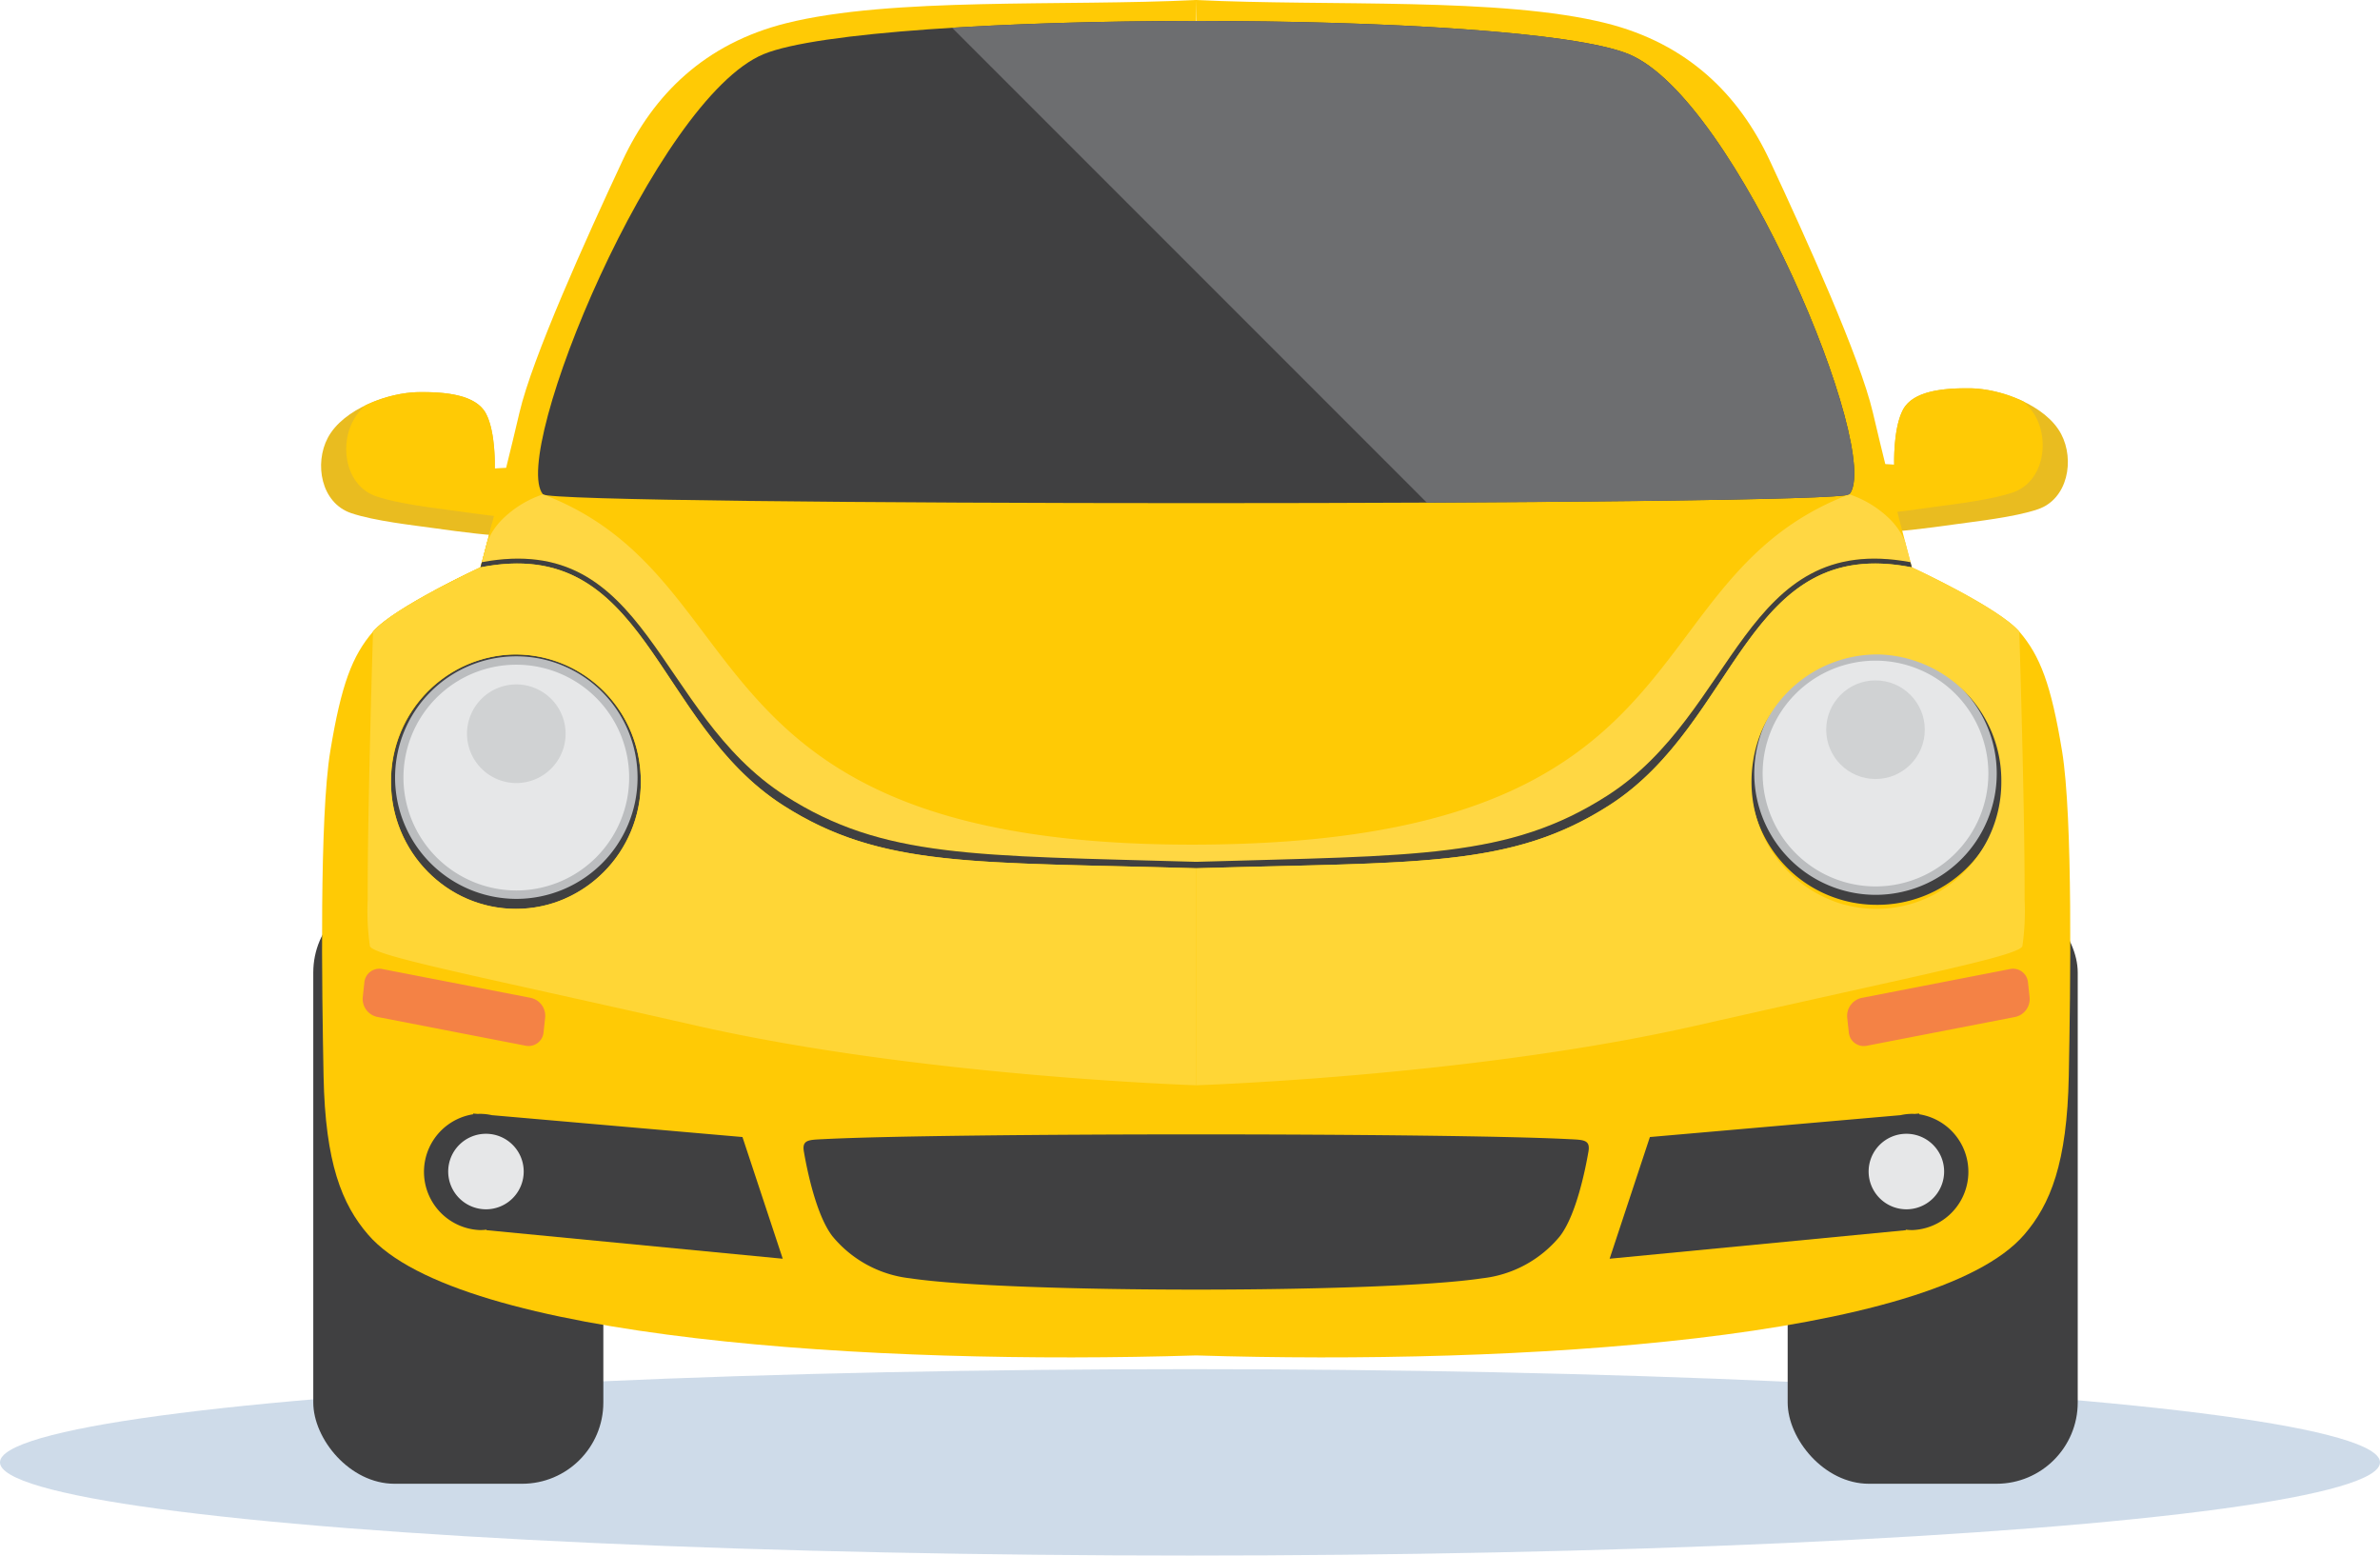 <svg xmlns="http://www.w3.org/2000/svg" width="297.792" height="194.58" viewBox="0 0 297.792 194.58"><defs><style>.a{fill:#01488f;opacity:0.192;mix-blend-mode:multiply;isolation:isolate;}.b{fill:#e9bc20;}.b,.c,.e,.f,.g,.h,.i,.j,.k,.m{fill-rule:evenodd;}.c{fill:#ffca05;}.d,.e{fill:#404041;}.f{fill:#6d6e70;}.g{fill:#bbbdbf;}.h{fill:#e6e7e8;}.i,.l{fill:#d0d2d3;}.j{fill:#f48245;}.k{fill:#ffd743;}.m{fill:#ffd636;}</style></defs><g transform="translate(-436.498 -520.26)"><g transform="translate(436.498 691.525)"><ellipse class="a" cx="148.896" cy="11.657" rx="148.896" ry="11.657" transform="translate(0 0)"/></g><g transform="translate(475.696 520.26)"><g transform="translate(0.974 49.047)"><path class="b" d="M496.415,572.99c-.472-.052-2.782.052-2.782.052s.158-4.514-1.1-6.876-5.04-2.73-8.557-2.677-9.291,2.047-11.234,5.721c-1.708,3.233-.844,8.132,2.911,9.409,2.925,1,7.912,1.533,10.318,1.877,3.308.473,8.346,1.1,8.346.84S496.415,572.99,496.415,572.99Z" transform="translate(-471.901 -563.485)"/><path class="c" d="M496.041,572.99c-.472-.052-2.782.052-2.782.052s.158-4.514-1.1-6.876-5.04-2.73-8.557-2.677a16.661,16.661,0,0,0-6.554,1.665,7.564,7.564,0,0,0-1.53,1.957c-1.709,3.233-.845,8.131,2.91,9.409,2.925,1,7.912,1.533,10.318,1.877,1.757.251,4,.547,5.723.729C495.09,576.651,496.041,572.99,496.041,572.99Z" transform="translate(-471.527 -563.485)"/></g><g transform="translate(195.027 48.568)"><path class="b" d="M642.919,572.568c.472-.053,2.782.052,2.782.052s-.158-4.514,1.1-6.876,5.04-2.73,8.557-2.677,9.291,2.047,11.234,5.721c1.708,3.233.844,8.132-2.911,9.409-2.925,1-7.912,1.533-10.318,1.877-3.307.472-8.346,1.1-8.346.84S642.919,572.568,642.919,572.568Z" transform="translate(-642.919 -563.063)"/><path class="c" d="M642.919,572.568c.472-.053,2.782.052,2.782.052s-.158-4.514,1.1-6.876,5.04-2.73,8.557-2.677a16.661,16.661,0,0,1,6.554,1.665,7.565,7.565,0,0,1,1.53,1.956c1.709,3.233.845,8.132-2.911,9.41-2.924.994-7.912,1.533-10.318,1.877-1.756.251-4,.546-5.723.728C643.87,576.229,642.919,572.568,642.919,572.568Z" transform="translate(-642.919 -563.063)"/></g><g transform="translate(0 111.481)"><rect class="d" width="36.293" height="74.119" rx="10.165" transform="translate(184.48)"/><rect class="d" width="36.293" height="74.119" rx="10.165"/></g><path class="c" d="M581.382,559.314h0c-.419.832,0-38.842,0-39.048,0,.207.419,39.88,0,39.048Zm0-39.054h0c-16.5.816-38.194-.391-51.329,2.912-10.12,2.544-16.569,8.881-20.454,17.2-4.6,9.84-11.288,24.656-12.884,31.487-2.257,9.659-4.881,19.37-4.881,19.37s-10.815,4.986-13.439,8.031-3.988,6.666-5.354,14.96-1.051,29.71-.841,40.629,2.31,16.062,5.565,19.841c11.338,13.167,63.515,16.364,103.619,15.118h0c40.1,1.246,92.282-1.951,103.618-15.118,3.255-3.78,5.355-8.923,5.565-19.841s.524-32.336-.84-40.629-2.73-11.916-5.355-14.96-13.438-8.031-13.438-8.031-2.625-9.712-4.882-19.37c-1.6-6.831-8.29-21.647-12.885-31.487-3.885-8.32-10.334-14.657-20.454-17.2C619.576,519.868,597.884,521.076,581.382,520.26Z" transform="translate(-470.913 -520.26)"/><path class="c" d="M477.715,591.481s-1.2,38.1-.385,39.377,12.864,3.562,40.842,9.913,62.531,7.455,62.531,7.455V597.3l-88.12-19.28c-.85,3.28-1.43,5.428-1.43,5.428S480.34,588.435,477.715,591.481Z" transform="translate(-470.234 -512.48)"/><path class="c" d="M491.014,580.678a8.63,8.63,0,0,1,1.932-2.851,13.175,13.175,0,0,1,5.034-3.071c25.424,9.669,13.369,39.754,81.731,45.97,0,0-33.836,12.853-56.739-3.058s-32.808-27.994-38.556-30.9c3.035-1.629,5.746-2.879,5.746-2.879S490.49,582.674,491.014,580.678Z" transform="translate(-469.242 -512.919)"/><ellipse class="d" cx="15.63" cy="15.912" rx="15.63" ry="15.912" transform="translate(9.727 81.861)"/><path class="e" d="M524.055,526.721c-13.526,5.592-31.823,50.008-27.612,55.065,1.223,1.466,162.239,1.466,163.463,0,4.212-5.056-14.086-49.473-27.612-55.065C618.81,521.146,537.356,521.222,524.055,526.721Z" transform="translate(-467.705 -519.949)"/><path class="f" d="M600.883,582.82c28.978-.134,52.41-.479,52.872-1.035,4.212-5.056-14.086-49.473-27.612-55.064-9.779-4.043-55.3-5.113-84.659-3.3Z" transform="translate(-461.555 -519.949)"/><path class="e" d="M489.4,643.013l.539.047c.1,0,.209-.007.313-.007a6.76,6.76,0,0,1,1.486.165l31.362,2.736,5.039,15.222-37.06-3.569-.007-.064a6.726,6.726,0,0,1-.82.05,7.291,7.291,0,0,1-.841-14.488Z" transform="translate(-469.399 -503.725)"/><path class="e" d="M652.729,643.013l-.539.047c-.1,0-.209-.007-.313-.007a6.759,6.759,0,0,0-1.486.165l-31.362,2.736-5.038,15.222,37.059-3.569.007-.064a6.727,6.727,0,0,0,.82.05,7.291,7.291,0,0,0,.842-14.488Z" transform="translate(-451.788 -503.725)"/><path class="e" d="M525.147,647.466c.38,2.214,1.531,7.963,3.583,10.6a14.671,14.671,0,0,0,9.712,5.249c12.457,1.887,59.12,1.887,71.578,0a14.67,14.67,0,0,0,9.711-5.249c2.053-2.641,3.2-8.39,3.583-10.6.26-1.514-.635-1.466-2.508-1.561-15.5-.789-77.657-.789-93.152,0C525.784,646,524.887,645.953,525.147,647.466Z" transform="translate(-463.761 -503.415)"/><path class="g" d="M495.232,622.952a15.17,15.17,0,1,0-15.17-15.17A15.2,15.2,0,0,0,495.232,622.952Z" transform="translate(-469.828 -510.514)"/><path class="h" d="M495.107,621.777a14.12,14.12,0,1,0-14.12-14.12A14.147,14.147,0,0,0,495.107,621.777Z" transform="translate(-469.704 -510.39)"/><path class="i" d="M494.163,608.047a6.168,6.168,0,1,0-6.168-6.168A6.18,6.18,0,0,0,494.163,608.047Z" transform="translate(-468.76 -510.097)"/><path class="j" d="M478.959,627.093l18.555,3.6a2.3,2.3,0,0,1,1.81,2.461l-.2,1.851a1.88,1.88,0,0,1-2.257,1.673l-18.555-3.6a2.3,2.3,0,0,1-1.81-2.461l.2-1.852A1.879,1.879,0,0,1,478.959,627.093Z" transform="translate(-470.31 -505.875)"/><path class="j" d="M660.552,627.093,642,630.7a2.3,2.3,0,0,0-1.809,2.461l.2,1.851a1.88,1.88,0,0,0,2.257,1.673l18.555-3.6a2.3,2.3,0,0,0,1.81-2.461l-.2-1.852A1.878,1.878,0,0,0,660.552,627.093Z" transform="translate(-448.261 -505.875)"/><path class="h" d="M490.646,654.694a4.724,4.724,0,1,0-4.725-4.725A4.734,4.734,0,0,0,490.646,654.694Z" transform="translate(-469.039 -503.424)"/><path class="h" d="M647.274,654.694a4.724,4.724,0,1,0-4.724-4.725A4.735,4.735,0,0,0,647.274,654.694Z" transform="translate(-447.941 -503.424)"/><path class="k" d="M490.312,580.677h0Zm170.247-5.852a.4.4,0,0,0,.182-.069,13.184,13.184,0,0,1,5.035,3.071,8.64,8.64,0,0,1,1.931,2.85h0c.3,1.134.532,2.015.679,2.566-20.908-3.892-21.663,18.784-37.931,29.2-8.2,5.249-16.02,6.82-28.49,7.522a2.058,2.058,0,0,1-1.583.745H579.493l-.485.015-.143-.015h.286l-.143.015-.485-.015H557.636a2.06,2.06,0,0,1-1.583-.745c-12.472-.7-20.294-2.273-28.49-7.522-16.267-10.417-17.023-33.092-37.931-29.2.147-.55.381-1.432.68-2.566h0a8.643,8.643,0,0,1,1.932-2.85,13.176,13.176,0,0,1,5.034-3.071.407.407,0,0,0,.182.069c27.56,10.662,17.094,43.941,81.565,43.748,64.977-.194,53.777-33.01,81.535-43.748Zm7.148,5.852h0Z" transform="translate(-468.539 -512.919)"/><g transform="translate(179.793 81.356)"><path class="e" d="M645.122,623.782a15.914,15.914,0,1,0-15.629-15.912A15.8,15.8,0,0,0,645.122,623.782Z" transform="translate(-629.493 -591.958)"/><path class="g" d="M645.11,622.507a15.17,15.17,0,1,0-15.17-15.171A15.2,15.2,0,0,0,645.11,622.507Z" transform="translate(-629.433 -591.93)"/><path class="h" d="M644.984,621.332a14.121,14.121,0,1,0-14.12-14.121A14.149,14.149,0,0,0,644.984,621.332Z" transform="translate(-629.308 -591.805)"/><circle class="l" cx="6.168" cy="6.168" r="6.168" transform="translate(9.509 3.753)"/></g><path class="e" d="M489.48,582.934c20.863-4.125,21.6,19.347,37.867,29.763,12.314,7.885,24.02,7.061,51.682,7.874h0c27.662-.812,39.368.011,51.683-7.874,16.267-10.417,17-33.888,37.867-29.763l-.174-.646c-20.908-3.892-21.663,18.784-37.931,29.2-12.314,7.887-23.784,7.47-51.446,8.282h0c-27.662-.812-39.131-.395-51.446-8.282-16.267-10.417-17.023-33.092-37.931-29.2C489.54,582.707,489.48,582.934,489.48,582.934Z" transform="translate(-468.56 -511.965)"/><path class="m" d="M580.7,620.5Zm-2.17-.061c-26.114-.713-37.526-.136-49.513-7.812-16.267-10.417-17-33.888-37.867-29.763,0,0-2.711,1.249-5.746,2.879s-6.383,3.632-7.693,5.153c0,0-.708,22.5-.666,33.5a30.773,30.773,0,0,0,.281,5.881c.691,1.079,9.468,2.891,29.2,7.294q5.29,1.18,11.645,2.619c27.978,6.352,62.531,7.455,62.531,7.455V620.5l-2.17-.061Zm-83.15-26.682h.206a15.719,15.719,0,0,1,15.418,13.291,16.345,16.345,0,0,1,.211,2.621,15.9,15.9,0,0,1-10.726,15.113,15.42,15.42,0,0,1-12.845-1.406,15.958,15.958,0,0,1-7.688-13.707A15.777,15.777,0,0,1,495.385,593.755Z" transform="translate(-470.234 -511.892)"/><path class="m" d="M568.4,620.5Zm2.171-.061c26.114-.713,37.525-.136,49.513-7.812,16.267-10.417,17-33.888,37.867-29.763,0,0,2.71,1.249,5.745,2.879s6.383,3.632,7.693,5.153c0,0,.708,22.5.667,33.5a30.715,30.715,0,0,1-.283,5.881c-.691,1.079-9.468,2.891-29.2,7.294q-5.29,1.18-11.644,2.619c-27.978,6.352-62.532,7.455-62.532,7.455V620.5l2.171-.061Zm83.149-26.682h-.205a15.719,15.719,0,0,0-15.419,13.291,16.345,16.345,0,0,0-.211,2.621,15.9,15.9,0,0,0,10.726,15.113,15.423,15.423,0,0,0,12.846-1.406,15.96,15.96,0,0,0,7.686-13.707A15.776,15.776,0,0,0,653.718,593.755Z" transform="translate(-457.929 -511.892)"/></g></g></svg>